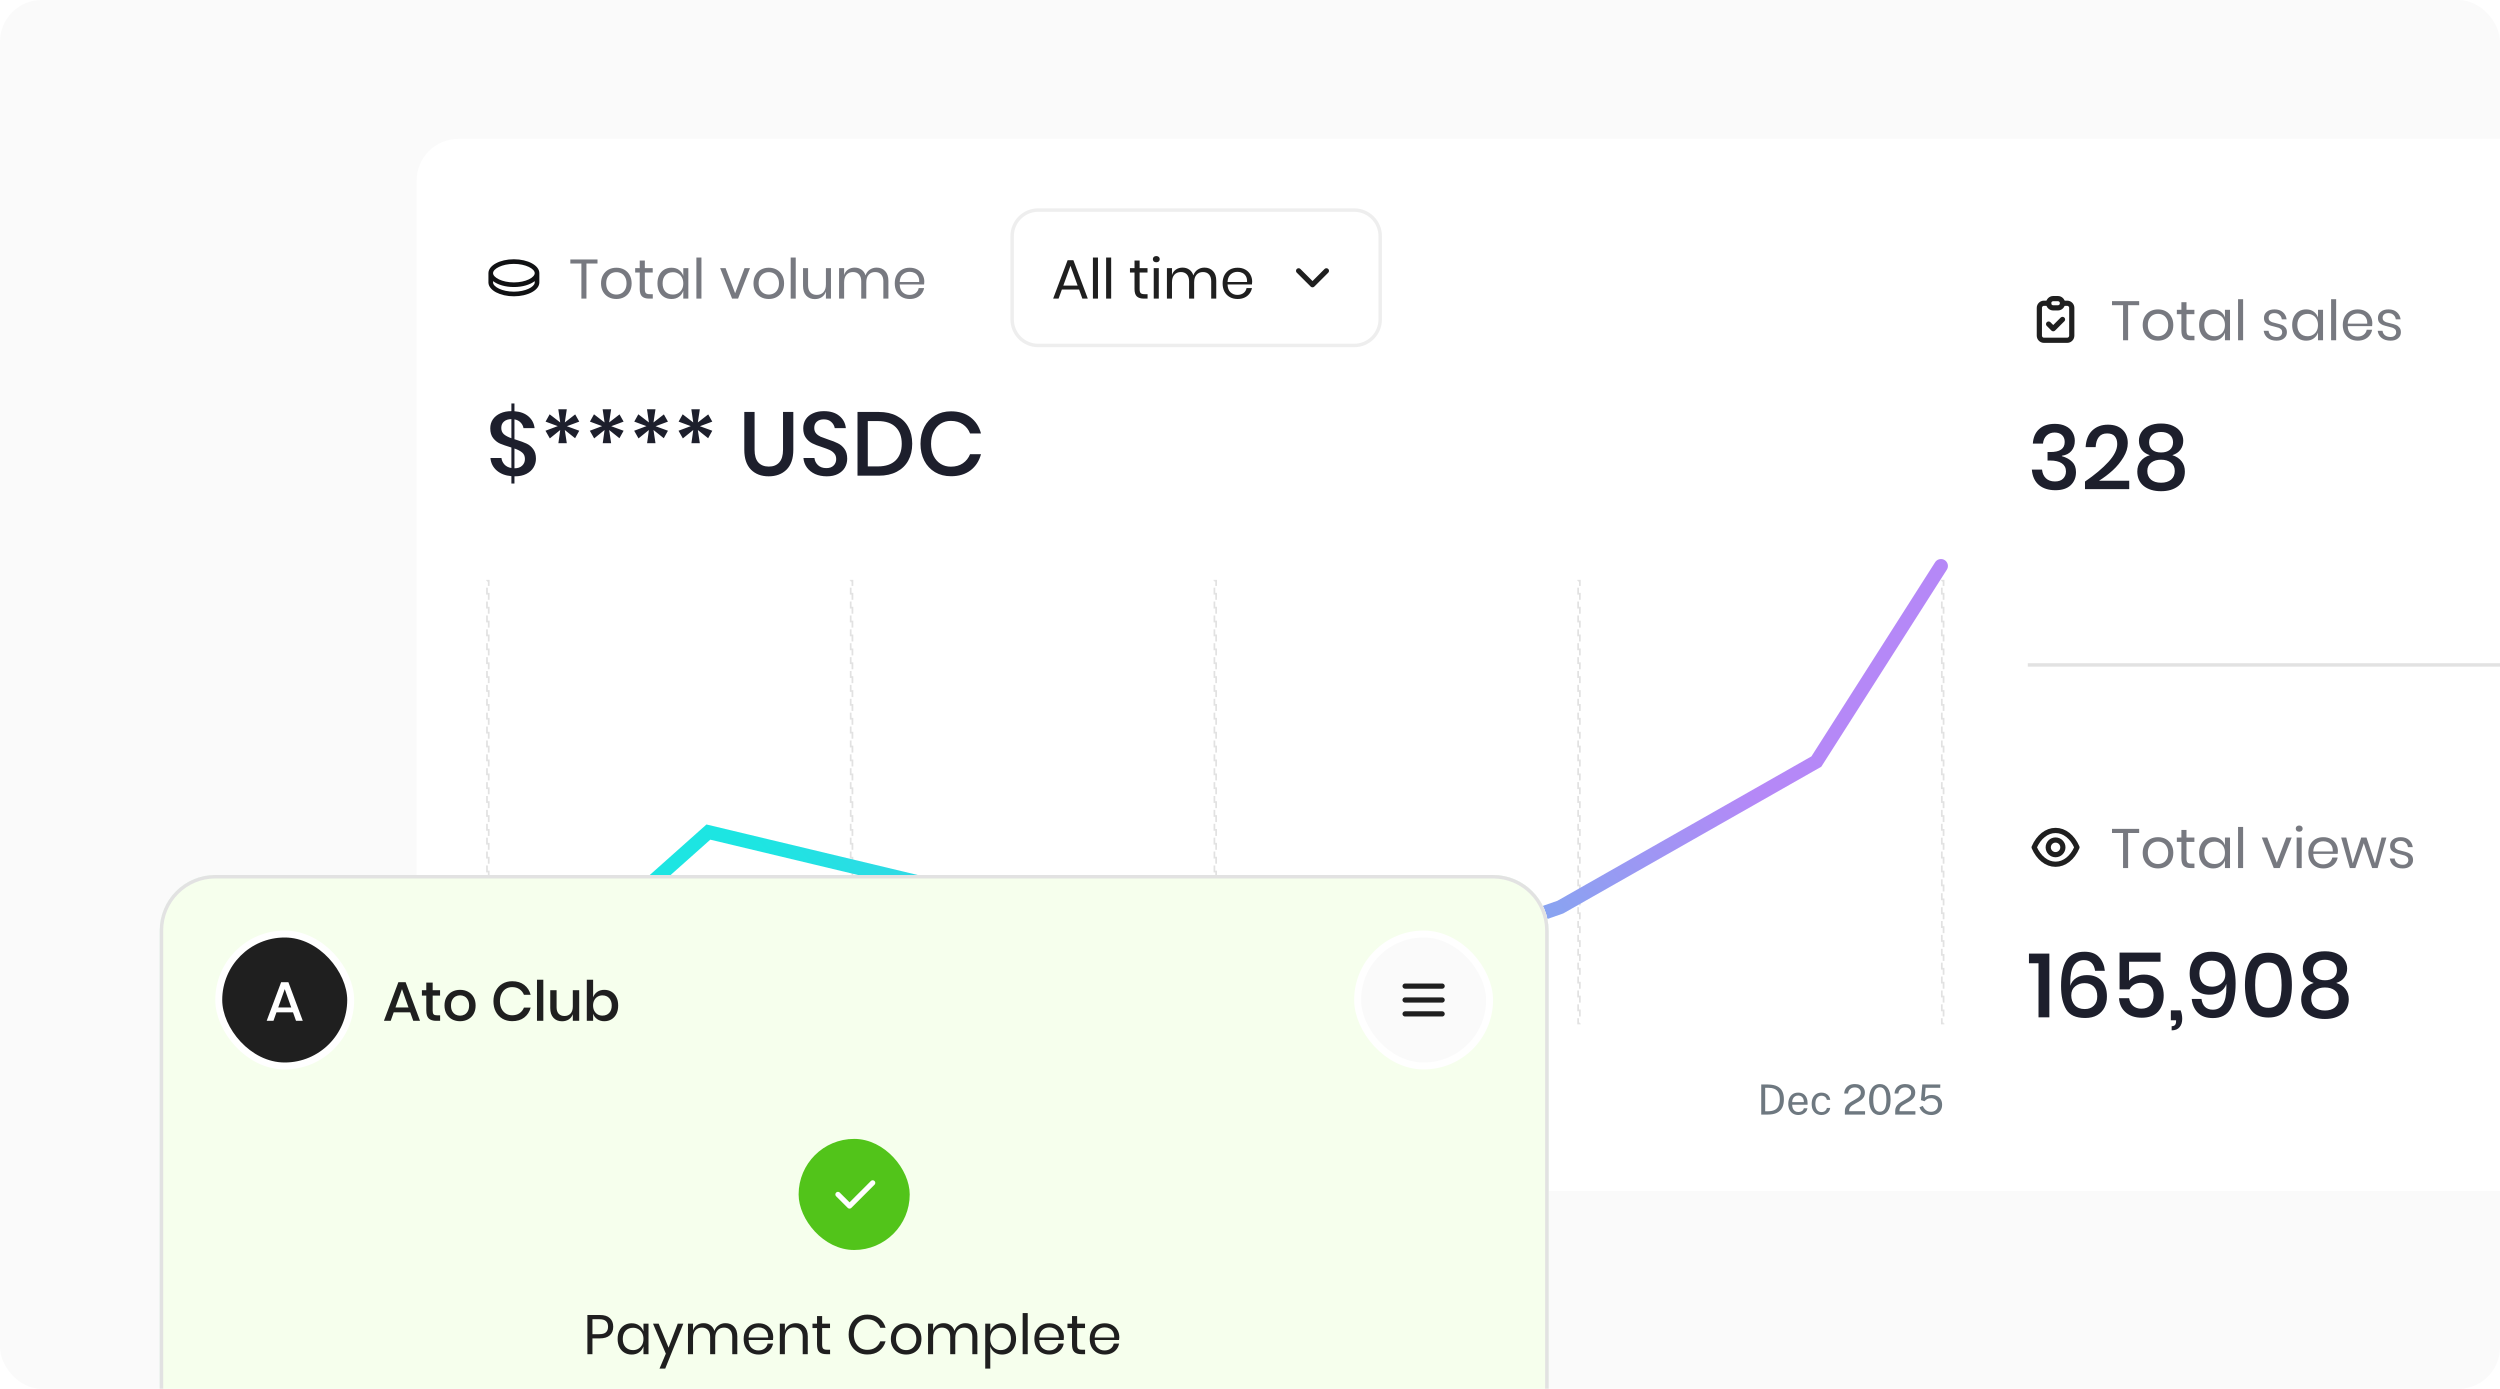 <svg xmlns="http://www.w3.org/2000/svg" width="720" height="400" viewBox="0 0 720 400" fill="none"><g clip-path="url(#clip0_2736_10002)"><rect width="720" height="400" rx="12" fill="#FAFAFA"></rect><g filter="url(#filter0_dd_2736_10002)"><rect x="120" y="36" width="734" height="303" rx="12" fill="white"></rect><path d="M148 70.666C152.05 70.666 155.333 72.457 155.333 74.666V77.333C155.333 79.543 152.05 81.333 148 81.333C144.022 81.333 140.784 79.606 140.67 77.451L140.667 77.333V74.666C140.667 72.457 143.95 70.666 148 70.666ZM148 78.666C145.52 78.666 143.327 77.995 142 76.966V77.333C142 78.588 144.589 80 148 80C151.34 80 153.892 78.647 153.997 77.412L154 77.333L154.001 76.966C152.674 77.995 150.481 78.666 148 78.666ZM148 72C144.589 72 142 73.412 142 74.666C142 75.921 144.589 77.333 148 77.333C151.411 77.333 154 75.921 154 74.666C154 73.412 151.411 72 148 72Z" fill="#101113"></path><path d="M172.08 70.72V71.904H168.896V82H167.44V71.904H164.256V70.72H172.08ZM177.511 73.104C178.354 73.104 179.106 73.285 179.767 73.648C180.439 74.011 180.962 74.533 181.335 75.216C181.719 75.899 181.911 76.699 181.911 77.616C181.911 78.533 181.719 79.333 181.335 80.016C180.962 80.688 180.439 81.205 179.767 81.568C179.106 81.931 178.354 82.112 177.511 82.112C176.669 82.112 175.911 81.931 175.239 81.568C174.578 81.205 174.055 80.688 173.671 80.016C173.287 79.333 173.095 78.533 173.095 77.616C173.095 76.699 173.287 75.899 173.671 75.216C174.055 74.533 174.578 74.011 175.239 73.648C175.911 73.285 176.669 73.104 177.511 73.104ZM177.511 74.384C176.989 74.384 176.503 74.501 176.055 74.736C175.618 74.971 175.261 75.333 174.983 75.824C174.717 76.304 174.583 76.901 174.583 77.616C174.583 78.32 174.717 78.917 174.983 79.408C175.261 79.888 175.618 80.245 176.055 80.48C176.503 80.715 176.989 80.832 177.511 80.832C178.034 80.832 178.514 80.715 178.951 80.48C179.399 80.245 179.757 79.888 180.023 79.408C180.301 78.917 180.439 78.32 180.439 77.616C180.439 76.901 180.301 76.304 180.023 75.824C179.757 75.333 179.399 74.971 178.951 74.736C178.514 74.501 178.034 74.384 177.511 74.384ZM188.001 80.72V82H186.913C186.017 82 185.345 81.787 184.897 81.36C184.459 80.933 184.241 80.219 184.241 79.216V74.48H182.929V73.216H184.241V71.024H185.713V73.216H187.985V74.48H185.713V79.248C185.713 79.813 185.814 80.203 186.017 80.416C186.23 80.619 186.593 80.72 187.105 80.72H188.001ZM193.377 73.104C194.231 73.104 194.951 73.317 195.537 73.744C196.135 74.171 196.551 74.741 196.785 75.456V73.216H198.241V82H196.785V79.76C196.551 80.475 196.135 81.045 195.537 81.472C194.951 81.899 194.231 82.112 193.377 82.112C192.599 82.112 191.905 81.931 191.297 81.568C190.689 81.205 190.209 80.688 189.857 80.016C189.516 79.333 189.345 78.533 189.345 77.616C189.345 76.699 189.516 75.899 189.857 75.216C190.209 74.533 190.689 74.011 191.297 73.648C191.905 73.285 192.599 73.104 193.377 73.104ZM193.793 74.4C192.897 74.4 192.177 74.688 191.633 75.264C191.1 75.829 190.833 76.613 190.833 77.616C190.833 78.619 191.1 79.408 191.633 79.984C192.177 80.549 192.897 80.832 193.793 80.832C194.369 80.832 194.881 80.699 195.329 80.432C195.788 80.165 196.145 79.792 196.401 79.312C196.657 78.821 196.785 78.256 196.785 77.616C196.785 76.976 196.657 76.411 196.401 75.92C196.145 75.429 195.788 75.056 195.329 74.8C194.881 74.533 194.369 74.4 193.793 74.4ZM202.015 70.16V82H200.559V70.16H202.015ZM211.717 80.448L214.437 73.216H216.005L212.565 82H210.837L207.397 73.216H208.965L211.717 80.448ZM221.418 73.104C222.26 73.104 223.012 73.285 223.674 73.648C224.346 74.011 224.868 74.533 225.242 75.216C225.626 75.899 225.818 76.699 225.818 77.616C225.818 78.533 225.626 79.333 225.242 80.016C224.868 80.688 224.346 81.205 223.674 81.568C223.012 81.931 222.26 82.112 221.418 82.112C220.575 82.112 219.818 81.931 219.146 81.568C218.484 81.205 217.962 80.688 217.578 80.016C217.194 79.333 217.002 78.533 217.002 77.616C217.002 76.699 217.194 75.899 217.578 75.216C217.962 74.533 218.484 74.011 219.146 73.648C219.818 73.285 220.575 73.104 221.418 73.104ZM221.418 74.384C220.895 74.384 220.41 74.501 219.962 74.736C219.524 74.971 219.167 75.333 218.89 75.824C218.623 76.304 218.49 76.901 218.49 77.616C218.49 78.32 218.623 78.917 218.89 79.408C219.167 79.888 219.524 80.245 219.962 80.48C220.41 80.715 220.895 80.832 221.418 80.832C221.94 80.832 222.42 80.715 222.858 80.48C223.306 80.245 223.663 79.888 223.93 79.408C224.207 78.917 224.346 78.32 224.346 77.616C224.346 76.901 224.207 76.304 223.93 75.824C223.663 75.333 223.306 74.971 222.858 74.736C222.42 74.501 221.94 74.384 221.418 74.384ZM229.171 70.16V82H227.715V70.16H229.171ZM239.32 73.216V82H237.864V79.936C237.64 80.651 237.24 81.2 236.664 81.584C236.098 81.957 235.437 82.144 234.68 82.144C233.666 82.144 232.845 81.819 232.216 81.168C231.586 80.507 231.272 79.563 231.272 78.336V73.216H232.728V78.192C232.728 79.067 232.952 79.744 233.4 80.224C233.848 80.693 234.456 80.928 235.224 80.928C236.024 80.928 236.664 80.672 237.144 80.16C237.624 79.637 237.864 78.88 237.864 77.888V73.216H239.32ZM252.452 73.072C253.476 73.072 254.298 73.403 254.916 74.064C255.546 74.715 255.86 75.659 255.86 76.896V82H254.404V77.024C254.404 76.16 254.191 75.499 253.764 75.04C253.348 74.581 252.772 74.352 252.036 74.352C251.268 74.352 250.65 74.608 250.18 75.12C249.722 75.621 249.492 76.363 249.492 77.344V82H248.036V77.024C248.036 76.16 247.823 75.499 247.396 75.04C246.97 74.581 246.394 74.352 245.668 74.352C244.89 74.352 244.266 74.608 243.796 75.12C243.338 75.621 243.108 76.363 243.108 77.344V82H241.652V73.216H243.108V75.216C243.322 74.523 243.7 73.995 244.244 73.632C244.799 73.259 245.434 73.072 246.148 73.072C246.895 73.072 247.54 73.264 248.084 73.648C248.639 74.021 249.034 74.576 249.268 75.312C249.514 74.597 249.924 74.048 250.5 73.664C251.076 73.269 251.727 73.072 252.452 73.072ZM266.201 77.12C266.201 77.429 266.18 77.696 266.137 77.92H259.113C259.145 78.923 259.428 79.675 259.961 80.176C260.505 80.677 261.166 80.928 261.945 80.928C262.649 80.928 263.236 80.752 263.705 80.4C264.185 80.037 264.478 79.557 264.585 78.96H266.137C266.03 79.568 265.79 80.112 265.417 80.592C265.054 81.072 264.58 81.445 263.993 81.712C263.406 81.979 262.745 82.112 262.009 82.112C261.166 82.112 260.42 81.931 259.769 81.568C259.118 81.205 258.606 80.688 258.233 80.016C257.87 79.333 257.689 78.533 257.689 77.616C257.689 76.699 257.87 75.899 258.233 75.216C258.606 74.533 259.118 74.011 259.769 73.648C260.42 73.285 261.166 73.104 262.009 73.104C262.862 73.104 263.604 73.285 264.233 73.648C264.873 74.011 265.358 74.496 265.689 75.104C266.03 75.712 266.201 76.384 266.201 77.12ZM264.729 77.216C264.761 76.565 264.654 76.021 264.409 75.584C264.164 75.147 263.828 74.821 263.401 74.608C262.974 74.395 262.51 74.288 262.009 74.288C261.209 74.288 260.537 74.539 259.993 75.04C259.449 75.531 259.156 76.256 259.113 77.216H264.729Z" fill="#777980"></path><path d="M299 56.5H390C394.142 56.5 397.5 59.858 397.5 64V88C397.5 92.142 394.142 95.5 390 95.5H299C294.858 95.5 291.5 92.142 291.5 88V64C291.5 59.858 294.858 56.5 299 56.5Z" fill="white"></path><path d="M299 56.5H390C394.142 56.5 397.5 59.858 397.5 64V88C397.5 92.142 394.142 95.5 390 95.5H299C294.858 95.5 291.5 92.142 291.5 88V64C291.5 59.858 294.858 56.5 299 56.5Z" stroke="#EEEEEE"></path><path d="M310.776 79.392H305.816L304.872 82H303.304L307.48 70.928H309.128L313.288 82H311.72L310.776 79.392ZM310.36 78.256L308.296 72.56L306.232 78.256H310.36ZM316.218 70.16V82H314.762V70.16H316.218ZM320.015 70.16V82H318.559V70.16H320.015ZM330.501 80.72V82H329.413C328.517 82 327.845 81.787 327.397 81.36C326.959 80.933 326.741 80.219 326.741 79.216V74.48H325.429V73.216H326.741V71.024H328.213V73.216H330.485V74.48H328.213V79.248C328.213 79.813 328.314 80.203 328.517 80.416C328.73 80.619 329.093 80.72 329.605 80.72H330.501ZM332.021 70.64C332.021 70.373 332.112 70.16 332.293 70C332.475 69.829 332.715 69.744 333.013 69.744C333.312 69.744 333.552 69.829 333.733 70C333.915 70.16 334.005 70.373 334.005 70.64C334.005 70.907 333.915 71.125 333.733 71.296C333.552 71.456 333.312 71.536 333.013 71.536C332.715 71.536 332.475 71.456 332.293 71.296C332.112 71.125 332.021 70.907 332.021 70.64ZM333.733 73.216V82H332.277V73.216H333.733ZM346.874 73.072C347.898 73.072 348.72 73.403 349.338 74.064C349.968 74.715 350.282 75.659 350.282 76.896V82H348.826V77.024C348.826 76.16 348.613 75.499 348.186 75.04C347.77 74.581 347.194 74.352 346.458 74.352C345.69 74.352 345.072 74.608 344.602 75.12C344.144 75.621 343.914 76.363 343.914 77.344V82H342.458V77.024C342.458 76.16 342.245 75.499 341.818 75.04C341.392 74.581 340.816 74.352 340.09 74.352C339.312 74.352 338.688 74.608 338.218 75.12C337.76 75.621 337.53 76.363 337.53 77.344V82H336.074V73.216H337.53V75.216C337.744 74.523 338.122 73.995 338.666 73.632C339.221 73.259 339.856 73.072 340.57 73.072C341.317 73.072 341.962 73.264 342.506 73.648C343.061 74.021 343.456 74.576 343.69 75.312C343.936 74.597 344.346 74.048 344.922 73.664C345.498 73.269 346.149 73.072 346.874 73.072ZM360.623 77.12C360.623 77.429 360.602 77.696 360.559 77.92H353.535C353.567 78.923 353.85 79.675 354.383 80.176C354.927 80.677 355.588 80.928 356.367 80.928C357.071 80.928 357.658 80.752 358.127 80.4C358.607 80.037 358.9 79.557 359.007 78.96H360.559C360.452 79.568 360.212 80.112 359.839 80.592C359.476 81.072 359.002 81.445 358.415 81.712C357.828 81.979 357.167 82.112 356.431 82.112C355.588 82.112 354.842 81.931 354.191 81.568C353.54 81.205 353.028 80.688 352.655 80.016C352.292 79.333 352.111 78.533 352.111 77.616C352.111 76.699 352.292 75.899 352.655 75.216C353.028 74.533 353.54 74.011 354.191 73.648C354.842 73.285 355.588 73.104 356.431 73.104C357.284 73.104 358.026 73.285 358.655 73.648C359.295 74.011 359.78 74.496 360.111 75.104C360.452 75.712 360.623 76.384 360.623 77.12ZM359.151 77.216C359.183 76.565 359.076 76.021 358.831 75.584C358.586 75.147 358.25 74.821 357.823 74.608C357.396 74.395 356.932 74.288 356.431 74.288C355.631 74.288 354.959 74.539 354.415 75.04C353.871 75.531 353.578 76.256 353.535 77.216H359.151Z" fill="#1F1F1F"></path><path d="M374 74L378 78L382 74" stroke="#1F1F1F" stroke-width="1.5" stroke-linecap="round" stroke-linejoin="round"></path><path d="M148.658 122.652C149.889 123.033 150.877 123.397 151.622 123.744C152.385 124.091 153.026 124.619 153.546 125.33C154.083 126.023 154.352 126.951 154.352 128.112C154.352 129.013 154.118 129.854 153.65 130.634C153.199 131.397 152.515 132.012 151.596 132.48C150.677 132.948 149.551 133.182 148.216 133.182H148.164V135.262H147.28V133.13C145.564 132.991 144.16 132.454 143.068 131.518C141.976 130.565 141.369 129.36 141.248 127.904H144.42C144.489 128.58 144.767 129.195 145.252 129.75C145.755 130.305 146.431 130.651 147.28 130.79V124.888C145.859 124.455 144.775 124.082 144.03 123.77C143.285 123.441 142.626 122.921 142.054 122.21C141.482 121.499 141.196 120.546 141.196 119.35C141.196 118.379 141.447 117.521 141.95 116.776C142.47 116.031 143.189 115.45 144.108 115.034C145.027 114.618 146.084 114.41 147.28 114.41V112.2H148.164V114.436C149.863 114.557 151.215 115.06 152.22 115.944C153.225 116.828 153.806 117.946 153.962 119.298H150.764C150.66 118.674 150.383 118.137 149.932 117.686C149.499 117.218 148.909 116.915 148.164 116.776V122.496L148.658 122.652ZM144.368 119.246C144.368 120.009 144.619 120.615 145.122 121.066C145.625 121.499 146.344 121.881 147.28 122.21V116.698C146.379 116.715 145.668 116.949 145.148 117.4C144.628 117.833 144.368 118.449 144.368 119.246ZM148.164 130.868C149.117 130.868 149.854 130.617 150.374 130.114C150.911 129.611 151.18 128.97 151.18 128.19C151.18 127.393 150.92 126.777 150.4 126.344C149.88 125.893 149.135 125.503 148.164 125.174V130.868ZM165.654 115.346L166.824 117.426L163.262 118.752L166.824 120.052L165.628 122.21L162.664 119.844L163.236 123.64H160.818L161.338 119.844L158.348 122.262L157.1 120.052L160.636 118.726L157.126 117.426L158.296 115.32L161.338 117.66L160.792 113.864H163.236L162.664 117.66L165.654 115.346ZM178.425 115.346L179.595 117.426L176.033 118.752L179.595 120.052L178.399 122.21L175.435 119.844L176.007 123.64H173.589L174.109 119.844L171.119 122.262L169.871 120.052L173.407 118.726L169.897 117.426L171.067 115.32L174.109 117.66L173.563 113.864H176.007L175.435 117.66L178.425 115.346ZM191.197 115.346L192.367 117.426L188.805 118.752L192.367 120.052L191.171 122.21L188.207 119.844L188.779 123.64H186.361L186.881 119.844L183.891 122.262L182.643 120.052L186.179 118.726L182.669 117.426L183.839 115.32L186.881 117.66L186.335 113.864H188.779L188.207 117.66L191.197 115.346ZM203.968 115.346L205.138 117.426L201.576 118.752L205.138 120.052L203.942 122.21L200.978 119.844L201.55 123.64H199.132L199.652 119.844L196.662 122.262L195.414 120.052L198.95 118.726L195.44 117.426L196.61 115.32L199.652 117.66L199.106 113.864H201.55L200.978 117.66L203.968 115.346ZM217.321 114.644V125.538C217.321 127.167 217.677 128.381 218.387 129.178C219.115 129.975 220.129 130.374 221.429 130.374C222.712 130.374 223.709 129.975 224.419 129.178C225.147 128.381 225.511 127.167 225.511 125.538V114.644H228.475V125.538C228.475 128.051 227.825 129.958 226.525 131.258C225.225 132.541 223.509 133.182 221.377 133.182C219.263 133.182 217.564 132.541 216.281 131.258C214.999 129.958 214.357 128.051 214.357 125.538V114.644H217.321ZM243.995 128.112C243.995 129.013 243.778 129.854 243.345 130.634C242.911 131.397 242.253 132.012 241.369 132.48C240.485 132.948 239.401 133.182 238.119 133.182C236.871 133.182 235.753 132.965 234.765 132.532C233.777 132.081 232.988 131.457 232.399 130.66C231.809 129.863 231.471 128.944 231.385 127.904H234.557C234.643 128.701 234.981 129.386 235.571 129.958C236.177 130.53 236.983 130.816 237.989 130.816C238.89 130.816 239.583 130.573 240.069 130.088C240.571 129.603 240.823 128.979 240.823 128.216C240.823 127.557 240.641 127.02 240.277 126.604C239.913 126.171 239.462 125.833 238.925 125.59C238.387 125.347 237.651 125.07 236.715 124.758C235.571 124.394 234.635 124.03 233.907 123.666C233.196 123.302 232.589 122.773 232.087 122.08C231.584 121.387 231.333 120.477 231.333 119.35C231.333 118.362 231.575 117.495 232.061 116.75C232.546 116.005 233.239 115.433 234.141 115.034C235.042 114.618 236.082 114.41 237.261 114.41C239.133 114.41 240.615 114.861 241.707 115.762C242.816 116.663 243.449 117.842 243.605 119.298H240.407C240.285 118.605 239.956 118.015 239.419 117.53C238.899 117.027 238.179 116.776 237.261 116.776C236.429 116.776 235.761 116.993 235.259 117.426C234.756 117.842 234.505 118.449 234.505 119.246C234.505 119.87 234.678 120.39 235.025 120.806C235.371 121.205 235.805 121.525 236.325 121.768C236.862 121.993 237.59 122.262 238.509 122.574C239.67 122.938 240.615 123.311 241.343 123.692C242.088 124.056 242.712 124.593 243.215 125.304C243.735 126.015 243.995 126.951 243.995 128.112ZM262.718 123.796C262.718 125.651 262.337 127.271 261.574 128.658C260.829 130.027 259.728 131.093 258.272 131.856C256.833 132.619 255.109 133 253.098 133H246.962V114.644H253.098C255.109 114.644 256.833 115.025 258.272 115.788C259.728 116.533 260.829 117.591 261.574 118.96C262.337 120.329 262.718 121.941 262.718 123.796ZM252.864 130.322C255.065 130.322 256.755 129.75 257.934 128.606C259.113 127.462 259.702 125.859 259.702 123.796C259.702 121.733 259.113 120.13 257.934 118.986C256.755 117.842 255.065 117.27 252.864 117.27H249.926V130.322H252.864ZM273.89 114.462C276.144 114.462 278.016 115.034 279.506 116.178C280.997 117.322 282.002 118.873 282.522 120.832H279.376C278.943 119.723 278.25 118.847 277.296 118.206C276.36 117.547 275.208 117.218 273.838 117.218C272.746 117.218 271.767 117.487 270.9 118.024C270.051 118.561 269.375 119.333 268.872 120.338C268.387 121.326 268.144 122.487 268.144 123.822C268.144 125.139 268.387 126.301 268.872 127.306C269.375 128.294 270.051 129.057 270.9 129.594C271.767 130.131 272.746 130.4 273.838 130.4C275.208 130.4 276.36 130.079 277.296 129.438C278.25 128.779 278.943 127.904 279.376 126.812H282.522C282.002 128.771 280.997 130.322 279.506 131.466C278.016 132.593 276.144 133.156 273.89 133.156C272.157 133.156 270.623 132.766 269.288 131.986C267.954 131.189 266.922 130.088 266.194 128.684C265.466 127.263 265.102 125.642 265.102 123.822C265.102 122.002 265.466 120.39 266.194 118.986C266.922 117.565 267.954 116.455 269.288 115.658C270.623 114.861 272.157 114.462 273.89 114.462Z" fill="#1D1F2C"></path><rect x="140.25" y="163.25" width="0.5" height="127.5" stroke="#E2E2E2" stroke-width="0.5" stroke-dasharray="2 2"></rect><rect x="245" y="163.25" width="0.5" height="127.5" stroke="#E2E2E2" stroke-width="0.5" stroke-dasharray="2 2"></rect><rect x="349.75" y="163.25" width="0.5" height="127.5" stroke="#E2E2E2" stroke-width="0.5" stroke-dasharray="2 2"></rect><rect x="454.5" y="163.25" width="0.5" height="127.5" stroke="#E2E2E2" stroke-width="0.5" stroke-dasharray="2 2"></rect><rect x="559.25" y="163.25" width="0.5" height="127.5" stroke="#E2E2E2" stroke-width="0.5" stroke-dasharray="2 2"></rect><path d="M142.113 317.12C141.805 317.12 141.515 317.084 141.243 317.012C140.975 316.94 140.797 316.886 140.709 316.85L140.787 315.788C140.911 315.832 141.053 315.888 141.213 315.956C141.377 316.02 141.579 316.052 141.819 316.052C142.211 316.052 142.479 315.944 142.623 315.728C142.771 315.512 142.845 315.148 142.845 314.636V308.324H143.955V314.954C143.955 315.414 143.903 315.806 143.799 316.13C143.695 316.454 143.509 316.7 143.241 316.868C142.977 317.036 142.601 317.12 142.113 317.12ZM148.073 317.12C147.749 317.116 147.443 317.07 147.155 316.982C146.871 316.89 146.619 316.756 146.399 316.58C146.179 316.404 146.005 316.186 145.877 315.926C145.753 315.662 145.691 315.356 145.691 315.008V310.796H146.801V314.894C146.801 315.298 146.925 315.626 147.173 315.878C147.425 316.13 147.803 316.256 148.307 316.256C148.763 316.256 149.129 316.138 149.405 315.902C149.685 315.662 149.825 315.306 149.825 314.834V310.796H150.929V317H150.047L149.933 315.812C149.857 316.124 149.727 316.376 149.543 316.568C149.363 316.76 149.145 316.902 148.889 316.994C148.637 317.082 148.365 317.124 148.073 317.12ZM154.39 317.078C154.054 317.078 153.782 317.032 153.574 316.94C153.37 316.848 153.212 316.724 153.1 316.568C152.992 316.412 152.918 316.234 152.878 316.034C152.842 315.83 152.824 315.62 152.824 315.404V308.084H153.916V315.296C153.916 315.608 153.976 315.842 154.096 315.998C154.22 316.154 154.392 316.24 154.612 316.256L154.948 316.262V316.982C154.856 317.01 154.76 317.032 154.66 317.048C154.56 317.068 154.47 317.078 154.39 317.078ZM159.201 317V316.322V315.968C159.201 315.524 159.283 315.14 159.447 314.816C159.615 314.492 159.835 314.21 160.107 313.97C160.383 313.726 160.683 313.508 161.007 313.316C161.335 313.124 161.661 312.94 161.985 312.764C162.313 312.584 162.613 312.398 162.885 312.206C163.157 312.01 163.375 311.79 163.539 311.546C163.707 311.298 163.791 311.006 163.791 310.67C163.791 310.23 163.635 309.872 163.323 309.596C163.015 309.32 162.597 309.182 162.069 309.182C161.501 309.182 161.045 309.342 160.701 309.662C160.357 309.982 160.163 310.408 160.119 310.94H159.015C159.027 310.44 159.151 309.984 159.387 309.572C159.623 309.156 159.969 308.824 160.425 308.576C160.881 308.328 161.443 308.204 162.111 308.204C162.691 308.204 163.195 308.308 163.623 308.516C164.051 308.72 164.381 309.008 164.613 309.38C164.849 309.748 164.967 310.178 164.967 310.67C164.967 311.118 164.885 311.502 164.721 311.822C164.557 312.142 164.339 312.42 164.067 312.656C163.799 312.888 163.505 313.096 163.185 313.28C162.865 313.464 162.543 313.642 162.219 313.814C161.895 313.982 161.599 314.16 161.331 314.348C161.063 314.532 160.847 314.744 160.683 314.984C160.519 315.224 160.437 315.51 160.437 315.842V316.016H165.015V317H159.201ZM169.271 317.132C168.323 317.132 167.571 316.76 167.015 316.016C166.459 315.268 166.181 314.162 166.181 312.698C166.181 311.71 166.309 310.882 166.565 310.214C166.821 309.546 167.181 309.044 167.645 308.708C168.109 308.372 168.655 308.204 169.283 308.204C170.223 308.204 170.971 308.582 171.527 309.338C172.087 310.09 172.367 311.204 172.367 312.68C172.367 314.148 172.089 315.258 171.533 316.01C170.977 316.758 170.223 317.132 169.271 317.132ZM169.283 316.172C169.903 316.172 170.371 315.9 170.687 315.356C171.007 314.808 171.167 313.918 171.167 312.686C171.167 311.43 171.005 310.526 170.681 309.974C170.361 309.418 169.893 309.14 169.277 309.14C168.665 309.14 168.193 309.42 167.861 309.98C167.533 310.536 167.369 311.438 167.369 312.686C167.369 313.914 167.533 314.802 167.861 315.35C168.189 315.898 168.663 316.172 169.283 316.172ZM173.697 317V316.322V315.968C173.697 315.524 173.779 315.14 173.943 314.816C174.111 314.492 174.331 314.21 174.603 313.97C174.879 313.726 175.179 313.508 175.503 313.316C175.831 313.124 176.157 312.94 176.481 312.764C176.809 312.584 177.109 312.398 177.381 312.206C177.653 312.01 177.871 311.79 178.035 311.546C178.203 311.298 178.287 311.006 178.287 310.67C178.287 310.23 178.131 309.872 177.819 309.596C177.511 309.32 177.093 309.182 176.565 309.182C175.997 309.182 175.541 309.342 175.197 309.662C174.853 309.982 174.659 310.408 174.615 310.94H173.511C173.523 310.44 173.647 309.984 173.883 309.572C174.119 309.156 174.465 308.824 174.921 308.576C175.377 308.328 175.939 308.204 176.607 308.204C177.187 308.204 177.691 308.308 178.119 308.516C178.547 308.72 178.877 309.008 179.109 309.38C179.345 309.748 179.463 310.178 179.463 310.67C179.463 311.118 179.381 311.502 179.217 311.822C179.053 312.142 178.835 312.42 178.563 312.656C178.295 312.888 178.001 313.096 177.681 313.28C177.361 313.464 177.039 313.642 176.715 313.814C176.391 313.982 176.095 314.16 175.827 314.348C175.559 314.532 175.343 314.744 175.179 314.984C175.015 315.224 174.933 315.51 174.933 315.842V316.016H179.511V317H173.697ZM184.056 317.132C183.52 317.132 183.024 317.038 182.568 316.85C182.112 316.662 181.72 316.4 181.392 316.064C181.068 315.728 180.83 315.342 180.678 314.906L181.638 314.504C181.782 314.832 181.962 315.124 182.178 315.38C182.398 315.636 182.658 315.836 182.958 315.98C183.258 316.124 183.598 316.196 183.978 316.196C184.594 316.196 185.088 316.018 185.46 315.662C185.836 315.302 186.024 314.814 186.024 314.198C186.024 313.814 185.936 313.48 185.76 313.196C185.584 312.908 185.346 312.684 185.046 312.524C184.75 312.364 184.422 312.284 184.062 312.284C183.826 312.284 183.606 312.306 183.402 312.35C183.198 312.39 182.996 312.47 182.796 312.59C182.596 312.71 182.386 312.892 182.166 313.136C182.142 313.148 182.124 313.154 182.112 313.154C182.1 313.15 182.08 313.142 182.052 313.13L181.116 312.836L181.506 308.324H186.684L186.654 309.284H182.454L182.232 312.086C182.52 311.818 182.834 311.628 183.174 311.516C183.518 311.4 183.89 311.342 184.29 311.342C184.814 311.342 185.296 311.45 185.736 311.666C186.18 311.878 186.536 312.194 186.804 312.614C187.072 313.03 187.206 313.546 187.206 314.162C187.206 314.762 187.076 315.284 186.816 315.728C186.556 316.172 186.19 316.518 185.718 316.766C185.246 317.01 184.692 317.132 184.056 317.132Z" fill="#6E7880"></path><path d="M507.234 317V308.324C507.262 308.324 507.346 308.326 507.486 308.33C507.63 308.33 507.804 308.33 508.008 308.33C508.212 308.326 508.424 308.326 508.644 308.33C508.864 308.33 509.066 308.332 509.25 308.336C510.314 308.352 511.176 308.526 511.836 308.858C512.5 309.186 512.986 309.664 513.294 310.292C513.606 310.92 513.762 311.692 513.762 312.608C513.762 313.568 513.594 314.374 513.258 315.026C512.926 315.678 512.418 316.17 511.734 316.502C511.054 316.834 510.188 317 509.136 317H507.234ZM508.374 316.046H509.136C509.852 316.046 510.468 315.936 510.984 315.716C511.5 315.492 511.896 315.13 512.172 314.63C512.452 314.13 512.592 313.462 512.592 312.626C512.592 311.79 512.456 311.128 512.184 310.64C511.916 310.152 511.528 309.804 511.02 309.596C510.512 309.384 509.9 309.278 509.184 309.278H508.374V316.046ZM517.948 317.12C517.372 317.12 516.864 316.994 516.424 316.742C515.984 316.49 515.64 316.128 515.392 315.656C515.144 315.184 515.02 314.618 515.02 313.958C515.02 313.306 515.132 312.734 515.356 312.242C515.58 311.75 515.904 311.366 516.328 311.09C516.756 310.814 517.27 310.676 517.87 310.676C518.454 310.676 518.948 310.802 519.352 311.054C519.756 311.306 520.062 311.662 520.27 312.122C520.482 312.578 520.588 313.12 520.588 313.748V314.156H516.142C516.142 314.548 516.206 314.904 516.334 315.224C516.466 315.54 516.664 315.792 516.928 315.98C517.192 316.168 517.526 316.262 517.93 316.262C518.326 316.262 518.666 316.17 518.95 315.986C519.238 315.802 519.422 315.536 519.502 315.188H520.546C520.474 315.608 520.306 315.962 520.042 316.25C519.782 316.538 519.468 316.756 519.1 316.904C518.736 317.048 518.352 317.12 517.948 317.12ZM516.148 313.406H519.52C519.52 313.05 519.46 312.73 519.34 312.446C519.22 312.158 519.036 311.932 518.788 311.768C518.544 311.6 518.236 311.516 517.864 311.516C517.476 311.516 517.154 311.61 516.898 311.798C516.642 311.982 516.452 312.22 516.328 312.512C516.204 312.8 516.144 313.098 516.148 313.406ZM524.619 317.12C524.059 317.12 523.563 316.998 523.131 316.754C522.703 316.51 522.367 316.15 522.123 315.674C521.883 315.198 521.763 314.614 521.763 313.922C521.763 313.274 521.873 312.708 522.093 312.224C522.317 311.736 522.641 311.356 523.065 311.084C523.493 310.812 524.011 310.676 524.619 310.676C525.063 310.676 525.461 310.762 525.813 310.934C526.169 311.102 526.461 311.342 526.689 311.654C526.917 311.966 527.057 312.334 527.109 312.758H526.125C526.089 312.542 526.005 312.344 525.873 312.164C525.745 311.984 525.575 311.84 525.363 311.732C525.155 311.624 524.909 311.57 524.625 311.57C524.093 311.57 523.659 311.762 523.323 312.146C522.991 312.53 522.825 313.118 522.825 313.91C522.825 314.626 522.977 315.2 523.281 315.632C523.589 316.06 524.041 316.274 524.637 316.274C524.921 316.274 525.169 316.22 525.381 316.112C525.593 316 525.763 315.854 525.891 315.674C526.019 315.49 526.101 315.294 526.137 315.086H527.103C527.051 315.502 526.909 315.862 526.677 316.166C526.449 316.47 526.157 316.706 525.801 316.874C525.449 317.038 525.055 317.12 524.619 317.12ZM531.324 317V316.322V315.968C531.324 315.524 531.406 315.14 531.57 314.816C531.738 314.492 531.958 314.21 532.23 313.97C532.506 313.726 532.806 313.508 533.13 313.316C533.458 313.124 533.784 312.94 534.108 312.764C534.436 312.584 534.736 312.398 535.008 312.206C535.28 312.01 535.498 311.79 535.662 311.546C535.83 311.298 535.914 311.006 535.914 310.67C535.914 310.23 535.758 309.872 535.446 309.596C535.138 309.32 534.72 309.182 534.192 309.182C533.624 309.182 533.168 309.342 532.824 309.662C532.48 309.982 532.286 310.408 532.242 310.94H531.138C531.15 310.44 531.274 309.984 531.51 309.572C531.746 309.156 532.092 308.824 532.548 308.576C533.004 308.328 533.566 308.204 534.234 308.204C534.814 308.204 535.318 308.308 535.746 308.516C536.174 308.72 536.504 309.008 536.736 309.38C536.972 309.748 537.09 310.178 537.09 310.67C537.09 311.118 537.008 311.502 536.844 311.822C536.68 312.142 536.462 312.42 536.19 312.656C535.922 312.888 535.628 313.096 535.308 313.28C534.988 313.464 534.666 313.642 534.342 313.814C534.018 313.982 533.722 314.16 533.454 314.348C533.186 314.532 532.97 314.744 532.806 314.984C532.642 315.224 532.56 315.51 532.56 315.842V316.016H537.138V317H531.324ZM541.395 317.132C540.447 317.132 539.695 316.76 539.139 316.016C538.583 315.268 538.305 314.162 538.305 312.698C538.305 311.71 538.433 310.882 538.689 310.214C538.945 309.546 539.305 309.044 539.769 308.708C540.233 308.372 540.779 308.204 541.407 308.204C542.347 308.204 543.095 308.582 543.651 309.338C544.211 310.09 544.491 311.204 544.491 312.68C544.491 314.148 544.213 315.258 543.657 316.01C543.101 316.758 542.347 317.132 541.395 317.132ZM541.407 316.172C542.027 316.172 542.495 315.9 542.811 315.356C543.131 314.808 543.291 313.918 543.291 312.686C543.291 311.43 543.129 310.526 542.805 309.974C542.485 309.418 542.017 309.14 541.401 309.14C540.789 309.14 540.317 309.42 539.985 309.98C539.657 310.536 539.493 311.438 539.493 312.686C539.493 313.914 539.657 314.802 539.985 315.35C540.313 315.898 540.787 316.172 541.407 316.172ZM545.82 317V316.322V315.968C545.82 315.524 545.902 315.14 546.066 314.816C546.234 314.492 546.454 314.21 546.726 313.97C547.002 313.726 547.302 313.508 547.626 313.316C547.954 313.124 548.28 312.94 548.604 312.764C548.932 312.584 549.232 312.398 549.504 312.206C549.776 312.01 549.994 311.79 550.158 311.546C550.326 311.298 550.41 311.006 550.41 310.67C550.41 310.23 550.254 309.872 549.942 309.596C549.634 309.32 549.216 309.182 548.688 309.182C548.12 309.182 547.664 309.342 547.32 309.662C546.976 309.982 546.782 310.408 546.738 310.94H545.634C545.646 310.44 545.77 309.984 546.006 309.572C546.242 309.156 546.588 308.824 547.044 308.576C547.5 308.328 548.062 308.204 548.73 308.204C549.31 308.204 549.814 308.308 550.242 308.516C550.67 308.72 551 309.008 551.232 309.38C551.468 309.748 551.586 310.178 551.586 310.67C551.586 311.118 551.504 311.502 551.34 311.822C551.176 312.142 550.958 312.42 550.686 312.656C550.418 312.888 550.124 313.096 549.804 313.28C549.484 313.464 549.162 313.642 548.838 313.814C548.514 313.982 548.218 314.16 547.95 314.348C547.682 314.532 547.466 314.744 547.302 314.984C547.138 315.224 547.056 315.51 547.056 315.842V316.016H551.634V317H545.82ZM556.179 317.132C555.643 317.132 555.147 317.038 554.691 316.85C554.235 316.662 553.843 316.4 553.515 316.064C553.191 315.728 552.953 315.342 552.801 314.906L553.761 314.504C553.905 314.832 554.085 315.124 554.301 315.38C554.521 315.636 554.781 315.836 555.081 315.98C555.381 316.124 555.721 316.196 556.101 316.196C556.717 316.196 557.211 316.018 557.583 315.662C557.959 315.302 558.147 314.814 558.147 314.198C558.147 313.814 558.059 313.48 557.883 313.196C557.707 312.908 557.469 312.684 557.169 312.524C556.873 312.364 556.545 312.284 556.185 312.284C555.949 312.284 555.729 312.306 555.525 312.35C555.321 312.39 555.119 312.47 554.919 312.59C554.719 312.71 554.509 312.892 554.289 313.136C554.265 313.148 554.247 313.154 554.235 313.154C554.223 313.15 554.203 313.142 554.175 313.13L553.239 312.836L553.629 308.324H558.807L558.777 309.284H554.577L554.355 312.086C554.643 311.818 554.957 311.628 555.297 311.516C555.641 311.4 556.013 311.342 556.413 311.342C556.937 311.342 557.419 311.45 557.859 311.666C558.303 311.878 558.659 312.194 558.927 312.614C559.195 313.03 559.329 313.546 559.329 314.162C559.329 314.762 559.199 315.284 558.939 315.728C558.679 316.172 558.313 316.518 557.841 316.766C557.369 317.01 556.815 317.132 556.179 317.132Z" fill="#6E7880"></path><path d="M143 290L204.013 235.635L294.391 257.25L374.329 283.45L449.372 257.25L523.11 215.33L559 159" stroke="url(#paint0_linear_2736_10002)" stroke-width="4" stroke-linecap="round"></path><path d="M590 83.334H588.667C588.313 83.334 587.974 83.474 587.724 83.724C587.474 83.974 587.333 84.313 587.333 84.667V92.667C587.333 93.02 587.474 93.36 587.724 93.61C587.974 93.86 588.313 94 588.667 94H595.333C595.687 94 596.026 93.86 596.276 93.61C596.526 93.36 596.667 93.02 596.667 92.667V84.667C596.667 84.313 596.526 83.974 596.276 83.724C596.026 83.474 595.687 83.334 595.333 83.334H594" stroke="#1F1F1F" stroke-width="1.5" stroke-linecap="round" stroke-linejoin="round"></path><path d="M592.667 82H591.333C590.597 82 590 82.597 590 83.333C590 84.07 590.597 84.667 591.333 84.667H592.667C593.403 84.667 594 84.07 594 83.333C594 82.597 593.403 82 592.667 82Z" stroke="#1F1F1F" stroke-width="1.5" stroke-linecap="round" stroke-linejoin="round"></path><path d="M590 89.333L591.333 90.667L594 88" stroke="#1F1F1F" stroke-width="1.5" stroke-linecap="round" stroke-linejoin="round"></path><path d="M616.08 82.72V83.904H612.896V94H611.44V83.904H608.256V82.72H616.08ZM621.511 85.104C622.354 85.104 623.106 85.285 623.767 85.648C624.439 86.011 624.962 86.533 625.335 87.216C625.719 87.899 625.911 88.699 625.911 89.616C625.911 90.533 625.719 91.333 625.335 92.016C624.962 92.688 624.439 93.205 623.767 93.568C623.106 93.931 622.354 94.112 621.511 94.112C620.669 94.112 619.911 93.931 619.239 93.568C618.578 93.205 618.055 92.688 617.671 92.016C617.287 91.333 617.095 90.533 617.095 89.616C617.095 88.699 617.287 87.899 617.671 87.216C618.055 86.533 618.578 86.011 619.239 85.648C619.911 85.285 620.669 85.104 621.511 85.104ZM621.511 86.384C620.989 86.384 620.503 86.501 620.055 86.736C619.618 86.971 619.261 87.333 618.983 87.824C618.717 88.304 618.583 88.901 618.583 89.616C618.583 90.32 618.717 90.917 618.983 91.408C619.261 91.888 619.618 92.245 620.055 92.48C620.503 92.715 620.989 92.832 621.511 92.832C622.034 92.832 622.514 92.715 622.951 92.48C623.399 92.245 623.757 91.888 624.023 91.408C624.301 90.917 624.439 90.32 624.439 89.616C624.439 88.901 624.301 88.304 624.023 87.824C623.757 87.333 623.399 86.971 622.951 86.736C622.514 86.501 622.034 86.384 621.511 86.384ZM632.001 92.72V94H630.913C630.017 94 629.345 93.787 628.897 93.36C628.459 92.933 628.241 92.219 628.241 91.216V86.48H626.929V85.216H628.241V83.024H629.713V85.216H631.985V86.48H629.713V91.248C629.713 91.813 629.814 92.203 630.017 92.416C630.23 92.619 630.593 92.72 631.105 92.72H632.001ZM637.377 85.104C638.231 85.104 638.951 85.317 639.537 85.744C640.135 86.171 640.551 86.741 640.785 87.456V85.216H642.241V94H640.785V91.76C640.551 92.475 640.135 93.045 639.537 93.472C638.951 93.899 638.231 94.112 637.377 94.112C636.599 94.112 635.905 93.931 635.297 93.568C634.689 93.205 634.209 92.688 633.857 92.016C633.516 91.333 633.345 90.533 633.345 89.616C633.345 88.699 633.516 87.899 633.857 87.216C634.209 86.533 634.689 86.011 635.297 85.648C635.905 85.285 636.599 85.104 637.377 85.104ZM637.793 86.4C636.897 86.4 636.177 86.688 635.633 87.264C635.1 87.829 634.833 88.613 634.833 89.616C634.833 90.619 635.1 91.408 635.633 91.984C636.177 92.549 636.897 92.832 637.793 92.832C638.369 92.832 638.881 92.699 639.329 92.432C639.788 92.165 640.145 91.792 640.401 91.312C640.657 90.821 640.785 90.256 640.785 89.616C640.785 88.976 640.657 88.411 640.401 87.92C640.145 87.429 639.788 87.056 639.329 86.8C638.881 86.533 638.369 86.4 637.793 86.4ZM646.015 82.16V94H644.559V82.16H646.015ZM655.061 85.104C656.053 85.104 656.847 85.365 657.445 85.888C658.053 86.4 658.421 87.093 658.549 87.968H657.157C657.093 87.445 656.874 87.019 656.501 86.688C656.138 86.347 655.647 86.176 655.029 86.176C654.506 86.176 654.095 86.304 653.797 86.56C653.509 86.805 653.365 87.141 653.365 87.568C653.365 87.888 653.461 88.149 653.653 88.352C653.855 88.544 654.101 88.693 654.389 88.8C654.687 88.896 655.093 89.003 655.605 89.12C656.255 89.269 656.778 89.424 657.173 89.584C657.578 89.733 657.919 89.979 658.197 90.32C658.485 90.661 658.629 91.12 658.629 91.696C658.629 92.411 658.357 92.992 657.813 93.44C657.279 93.888 656.565 94.112 655.669 94.112C654.623 94.112 653.77 93.861 653.109 93.36C652.447 92.859 652.058 92.16 651.941 91.264H653.349C653.402 91.797 653.631 92.229 654.037 92.56C654.453 92.891 654.997 93.056 655.669 93.056C656.17 93.056 656.559 92.928 656.837 92.672C657.125 92.416 657.269 92.08 657.269 91.664C657.269 91.323 657.167 91.051 656.965 90.848C656.762 90.645 656.511 90.491 656.213 90.384C655.914 90.277 655.503 90.165 654.981 90.048C654.33 89.899 653.807 89.749 653.413 89.6C653.029 89.451 652.698 89.216 652.421 88.896C652.154 88.565 652.021 88.123 652.021 87.568C652.021 86.832 652.293 86.24 652.837 85.792C653.381 85.333 654.122 85.104 655.061 85.104ZM664.174 85.104C665.028 85.104 665.748 85.317 666.334 85.744C666.932 86.171 667.348 86.741 667.582 87.456V85.216H669.038V94H667.582V91.76C667.348 92.475 666.932 93.045 666.334 93.472C665.748 93.899 665.028 94.112 664.174 94.112C663.396 94.112 662.702 93.931 662.094 93.568C661.486 93.205 661.006 92.688 660.654 92.016C660.313 91.333 660.142 90.533 660.142 89.616C660.142 88.699 660.313 87.899 660.654 87.216C661.006 86.533 661.486 86.011 662.094 85.648C662.702 85.285 663.396 85.104 664.174 85.104ZM664.59 86.4C663.694 86.4 662.974 86.688 662.43 87.264C661.897 87.829 661.63 88.613 661.63 89.616C661.63 90.619 661.897 91.408 662.43 91.984C662.974 92.549 663.694 92.832 664.59 92.832C665.166 92.832 665.678 92.699 666.126 92.432C666.585 92.165 666.942 91.792 667.198 91.312C667.454 90.821 667.582 90.256 667.582 89.616C667.582 88.976 667.454 88.411 667.198 87.92C666.942 87.429 666.585 87.056 666.126 86.8C665.678 86.533 665.166 86.4 664.59 86.4ZM672.812 82.16V94H671.356V82.16H672.812ZM683.232 89.12C683.232 89.429 683.211 89.696 683.168 89.92H676.144C676.176 90.923 676.459 91.675 676.992 92.176C677.536 92.677 678.198 92.928 678.976 92.928C679.68 92.928 680.267 92.752 680.736 92.4C681.216 92.037 681.51 91.557 681.616 90.96H683.168C683.062 91.568 682.822 92.112 682.448 92.592C682.086 93.072 681.611 93.445 681.024 93.712C680.438 93.979 679.776 94.112 679.04 94.112C678.198 94.112 677.451 93.931 676.8 93.568C676.15 93.205 675.638 92.688 675.264 92.016C674.902 91.333 674.72 90.533 674.72 89.616C674.72 88.699 674.902 87.899 675.264 87.216C675.638 86.533 676.15 86.011 676.8 85.648C677.451 85.285 678.198 85.104 679.04 85.104C679.894 85.104 680.635 85.285 681.264 85.648C681.904 86.011 682.39 86.496 682.72 87.104C683.062 87.712 683.232 88.384 683.232 89.12ZM681.76 89.216C681.792 88.565 681.686 88.021 681.44 87.584C681.195 87.147 680.859 86.821 680.432 86.608C680.006 86.395 679.542 86.288 679.04 86.288C678.24 86.288 677.568 86.539 677.024 87.04C676.48 87.531 676.187 88.256 676.144 89.216H681.76ZM687.889 85.104C688.881 85.104 689.675 85.365 690.273 85.888C690.881 86.4 691.249 87.093 691.377 87.968H689.985C689.921 87.445 689.702 87.019 689.329 86.688C688.966 86.347 688.475 86.176 687.857 86.176C687.334 86.176 686.923 86.304 686.625 86.56C686.337 86.805 686.193 87.141 686.193 87.568C686.193 87.888 686.289 88.149 686.481 88.352C686.683 88.544 686.929 88.693 687.217 88.8C687.515 88.896 687.921 89.003 688.433 89.12C689.083 89.269 689.606 89.424 690.001 89.584C690.406 89.733 690.747 89.979 691.025 90.32C691.313 90.661 691.457 91.12 691.457 91.696C691.457 92.411 691.185 92.992 690.641 93.44C690.107 93.888 689.393 94.112 688.497 94.112C687.451 94.112 686.598 93.861 685.937 93.36C685.275 92.859 684.886 92.16 684.769 91.264H686.177C686.23 91.797 686.459 92.229 686.865 92.56C687.281 92.891 687.825 93.056 688.497 93.056C688.998 93.056 689.387 92.928 689.665 92.672C689.953 92.416 690.097 92.08 690.097 91.664C690.097 91.323 689.995 91.051 689.793 90.848C689.59 90.645 689.339 90.491 689.041 90.384C688.742 90.277 688.331 90.165 687.809 90.048C687.158 89.899 686.635 89.749 686.241 89.6C685.857 89.451 685.526 89.216 685.249 88.896C684.982 88.565 684.849 88.123 684.849 87.568C684.849 86.832 685.121 86.24 685.665 85.792C686.209 85.333 686.95 85.104 687.889 85.104Z" fill="#777980"></path><path d="M591.8 118.072C593.013 118.072 594.053 118.289 594.92 118.722C595.787 119.138 596.437 119.719 596.87 120.464C597.321 121.209 597.546 122.041 597.546 122.96C597.546 124.121 597.217 125.092 596.558 125.872C595.917 126.635 595.007 127.094 593.828 127.25V127.38C595.093 127.744 596.081 128.29 596.792 129.018C597.52 129.729 597.884 130.717 597.884 131.982C597.884 133.525 597.373 134.781 596.35 135.752C595.327 136.705 593.863 137.182 591.956 137.182C589.997 137.182 588.42 136.688 587.224 135.7C586.028 134.695 585.343 133.213 585.17 131.254H588.108C588.212 132.294 588.585 133.126 589.226 133.75C589.867 134.357 590.734 134.66 591.826 134.66C592.849 134.66 593.629 134.391 594.166 133.854C594.721 133.317 594.998 132.623 594.998 131.774C594.998 130.751 594.599 129.971 593.802 129.434C593.022 128.897 591.887 128.628 590.396 128.628H589.694V126.184H590.396C593.221 126.219 594.634 125.257 594.634 123.298C594.634 122.449 594.374 121.781 593.854 121.296C593.334 120.811 592.623 120.568 591.722 120.568C590.821 120.568 590.067 120.845 589.46 121.4C588.853 121.937 588.489 122.726 588.368 123.766H585.456C585.577 121.963 586.184 120.568 587.276 119.58C588.368 118.575 589.876 118.072 591.8 118.072ZM600.478 134.686C603.286 132.762 605.53 130.881 607.212 129.044C608.91 127.189 609.76 125.473 609.76 123.896C609.76 122.96 609.526 122.215 609.058 121.66C608.607 121.105 607.87 120.828 606.848 120.828C605.79 120.828 604.993 121.175 604.456 121.868C603.918 122.544 603.615 123.515 603.546 124.78H600.66C600.781 122.683 601.422 121.079 602.584 119.97C603.762 118.861 605.262 118.306 607.081 118.306C608.867 118.306 610.262 118.783 611.268 119.736C612.29 120.672 612.801 121.972 612.801 123.636C612.801 124.971 612.386 126.323 611.554 127.692C610.739 129.061 609.699 130.327 608.434 131.488C607.168 132.632 605.86 133.62 604.508 134.452H613.218V136.87H600.478V134.686ZM616.009 122.908C616.009 122.007 616.252 121.183 616.737 120.438C617.223 119.693 617.942 119.095 618.895 118.644C619.866 118.193 621.027 117.968 622.379 117.968C623.731 117.968 624.884 118.193 625.837 118.644C626.808 119.095 627.536 119.693 628.021 120.438C628.524 121.183 628.775 122.007 628.775 122.908C628.775 123.913 628.507 124.78 627.969 125.508C627.449 126.236 626.669 126.765 625.629 127.094C626.791 127.458 627.683 128.047 628.307 128.862C628.931 129.659 629.243 130.639 629.243 131.8C629.243 133.585 628.611 134.981 627.345 135.986C626.08 136.974 624.425 137.468 622.379 137.468C620.334 137.468 618.679 136.974 617.413 135.986C616.165 134.981 615.541 133.585 615.541 131.8C615.541 130.639 615.853 129.659 616.477 128.862C617.101 128.047 617.994 127.458 619.155 127.094C618.115 126.765 617.327 126.236 616.789 125.508C616.269 124.78 616.009 123.913 616.009 122.908ZM618.947 123.376C618.947 124.312 619.251 125.04 619.857 125.56C620.481 126.063 621.322 126.314 622.379 126.314C623.437 126.314 624.277 126.063 624.901 125.56C625.525 125.04 625.837 124.312 625.837 123.376C625.837 122.44 625.517 121.712 624.875 121.192C624.251 120.672 623.419 120.412 622.379 120.412C621.339 120.412 620.507 120.672 619.883 121.192C619.259 121.712 618.947 122.44 618.947 123.376ZM618.427 131.644C618.427 132.701 618.783 133.533 619.493 134.14C620.204 134.729 621.166 135.024 622.379 135.024C623.593 135.024 624.555 134.729 625.265 134.14C625.976 133.533 626.331 132.701 626.331 131.644C626.331 130.569 625.959 129.763 625.213 129.226C624.485 128.671 623.541 128.394 622.379 128.394C621.235 128.394 620.291 128.671 619.545 129.226C618.8 129.781 618.427 130.587 618.427 131.644Z" fill="#1D1F2C"></path><rect x="584" y="187" width="250" height="1" fill="#E2E2E2"></rect><path fill-rule="evenodd" clip-rule="evenodd" d="M594.108 240.035C594.108 241.199 593.164 242.143 592 242.143C590.836 242.143 589.892 241.199 589.892 240.035C589.892 238.871 590.836 237.927 592 237.927C593.164 237.927 594.108 238.871 594.108 240.035Z" stroke="#1F1F1F" stroke-width="1.5" stroke-linecap="round" stroke-linejoin="round"></path><path fill-rule="evenodd" clip-rule="evenodd" d="M591.999 244.903C594.537 244.903 596.859 243.078 598.167 240.035C596.859 236.993 594.537 235.167 591.999 235.167H592.001C589.463 235.167 587.141 236.993 585.833 240.035C587.141 243.078 589.463 244.903 592.001 244.903H591.999Z" stroke="#1F1F1F" stroke-width="1.5" stroke-linecap="round" stroke-linejoin="round"></path><path d="M616.08 234.72V235.904H612.896V246H611.44V235.904H608.256V234.72H616.08ZM621.511 237.104C622.354 237.104 623.106 237.285 623.767 237.648C624.439 238.011 624.962 238.533 625.335 239.216C625.719 239.899 625.911 240.699 625.911 241.616C625.911 242.533 625.719 243.333 625.335 244.016C624.962 244.688 624.439 245.205 623.767 245.568C623.106 245.931 622.354 246.112 621.511 246.112C620.669 246.112 619.911 245.931 619.239 245.568C618.578 245.205 618.055 244.688 617.671 244.016C617.287 243.333 617.095 242.533 617.095 241.616C617.095 240.699 617.287 239.899 617.671 239.216C618.055 238.533 618.578 238.011 619.239 237.648C619.911 237.285 620.669 237.104 621.511 237.104ZM621.511 238.384C620.989 238.384 620.503 238.501 620.055 238.736C619.618 238.971 619.261 239.333 618.983 239.824C618.717 240.304 618.583 240.901 618.583 241.616C618.583 242.32 618.717 242.917 618.983 243.408C619.261 243.888 619.618 244.245 620.055 244.48C620.503 244.715 620.989 244.832 621.511 244.832C622.034 244.832 622.514 244.715 622.951 244.48C623.399 244.245 623.757 243.888 624.023 243.408C624.301 242.917 624.439 242.32 624.439 241.616C624.439 240.901 624.301 240.304 624.023 239.824C623.757 239.333 623.399 238.971 622.951 238.736C622.514 238.501 622.034 238.384 621.511 238.384ZM632.001 244.72V246H630.913C630.017 246 629.345 245.787 628.897 245.36C628.459 244.933 628.241 244.219 628.241 243.216V238.48H626.929V237.216H628.241V235.024H629.713V237.216H631.985V238.48H629.713V243.248C629.713 243.813 629.814 244.203 630.017 244.416C630.23 244.619 630.593 244.72 631.105 244.72H632.001ZM637.377 237.104C638.231 237.104 638.951 237.317 639.537 237.744C640.135 238.171 640.551 238.741 640.785 239.456V237.216H642.241V246H640.785V243.76C640.551 244.475 640.135 245.045 639.537 245.472C638.951 245.899 638.231 246.112 637.377 246.112C636.599 246.112 635.905 245.931 635.297 245.568C634.689 245.205 634.209 244.688 633.857 244.016C633.516 243.333 633.345 242.533 633.345 241.616C633.345 240.699 633.516 239.899 633.857 239.216C634.209 238.533 634.689 238.011 635.297 237.648C635.905 237.285 636.599 237.104 637.377 237.104ZM637.793 238.4C636.897 238.4 636.177 238.688 635.633 239.264C635.1 239.829 634.833 240.613 634.833 241.616C634.833 242.619 635.1 243.408 635.633 243.984C636.177 244.549 636.897 244.832 637.793 244.832C638.369 244.832 638.881 244.699 639.329 244.432C639.788 244.165 640.145 243.792 640.401 243.312C640.657 242.821 640.785 242.256 640.785 241.616C640.785 240.976 640.657 240.411 640.401 239.92C640.145 239.429 639.788 239.056 639.329 238.8C638.881 238.533 638.369 238.4 637.793 238.4ZM646.015 234.16V246H644.559V234.16H646.015ZM655.717 244.448L658.437 237.216H660.005L656.565 246H654.837L651.397 237.216H652.965L655.717 244.448ZM661.178 234.64C661.178 234.373 661.268 234.16 661.45 234C661.631 233.829 661.871 233.744 662.17 233.744C662.468 233.744 662.708 233.829 662.89 234C663.071 234.16 663.162 234.373 663.162 234.64C663.162 234.907 663.071 235.125 662.89 235.296C662.708 235.456 662.468 235.536 662.17 235.536C661.871 235.536 661.631 235.456 661.45 235.296C661.268 235.125 661.178 234.907 661.178 234.64ZM662.89 237.216V246H661.434V237.216H662.89ZM673.311 241.12C673.311 241.429 673.289 241.696 673.247 241.92H666.223C666.255 242.923 666.537 243.675 667.071 244.176C667.615 244.677 668.276 244.928 669.055 244.928C669.759 244.928 670.345 244.752 670.815 244.4C671.295 244.037 671.588 243.557 671.695 242.96H673.247C673.14 243.568 672.9 244.112 672.527 244.592C672.164 245.072 671.689 245.445 671.103 245.712C670.516 245.979 669.855 246.112 669.119 246.112C668.276 246.112 667.529 245.931 666.879 245.568C666.228 245.205 665.716 244.688 665.343 244.016C664.98 243.333 664.799 242.533 664.799 241.616C664.799 240.699 664.98 239.899 665.343 239.216C665.716 238.533 666.228 238.011 666.879 237.648C667.529 237.285 668.276 237.104 669.119 237.104C669.972 237.104 670.713 237.285 671.343 237.648C671.983 238.011 672.468 238.496 672.799 239.104C673.14 239.712 673.311 240.384 673.311 241.12ZM671.839 241.216C671.871 240.565 671.764 240.021 671.519 239.584C671.273 239.147 670.937 238.821 670.511 238.608C670.084 238.395 669.62 238.288 669.119 238.288C668.319 238.288 667.647 238.539 667.103 239.04C666.559 239.531 666.265 240.256 666.223 241.216H671.839ZM687.279 237.216L684.751 246H683.183L680.767 238.848L678.335 246H676.751L674.255 237.216H675.727L677.599 244.608L680.031 237.216H681.551L683.999 244.592L685.887 237.216H687.279ZM691.389 237.104C692.381 237.104 693.175 237.365 693.773 237.888C694.381 238.4 694.749 239.093 694.877 239.968H693.485C693.421 239.445 693.202 239.019 692.829 238.688C692.466 238.347 691.975 238.176 691.357 238.176C690.834 238.176 690.423 238.304 690.125 238.56C689.837 238.805 689.693 239.141 689.693 239.568C689.693 239.888 689.789 240.149 689.981 240.352C690.183 240.544 690.429 240.693 690.717 240.8C691.015 240.896 691.421 241.003 691.933 241.12C692.583 241.269 693.106 241.424 693.501 241.584C693.906 241.733 694.247 241.979 694.525 242.32C694.813 242.661 694.957 243.12 694.957 243.696C694.957 244.411 694.685 244.992 694.141 245.44C693.607 245.888 692.893 246.112 691.997 246.112C690.951 246.112 690.098 245.861 689.437 245.36C688.775 244.859 688.386 244.16 688.269 243.264H689.677C689.73 243.797 689.959 244.229 690.365 244.56C690.781 244.891 691.325 245.056 691.997 245.056C692.498 245.056 692.887 244.928 693.165 244.672C693.453 244.416 693.597 244.08 693.597 243.664C693.597 243.323 693.495 243.051 693.293 242.848C693.09 242.645 692.839 242.491 692.541 242.384C692.242 242.277 691.831 242.165 691.309 242.048C690.658 241.899 690.135 241.749 689.741 241.6C689.357 241.451 689.026 241.216 688.749 240.896C688.482 240.565 688.349 240.123 688.349 239.568C688.349 238.832 688.621 238.24 689.165 237.792C689.709 237.333 690.45 237.104 691.389 237.104Z" fill="#777980"></path><path d="M584.338 273.426V270.644H590.214V289H587.094V273.426H584.338ZM603.387 275.584C603.075 273.539 602.009 272.516 600.189 272.516C598.871 272.516 597.883 273.045 597.225 274.102C596.566 275.142 596.237 276.78 596.237 279.016L596.263 279.9C596.523 278.964 597.086 278.219 597.953 277.664C598.819 277.109 599.842 276.832 601.021 276.832C602.823 276.832 604.236 277.369 605.259 278.444C606.281 279.519 606.793 281.035 606.793 282.994C606.793 284.173 606.559 285.23 606.091 286.166C605.623 287.085 604.921 287.821 603.985 288.376C603.049 288.913 601.896 289.182 600.527 289.182C597.875 289.182 596.055 288.359 595.067 286.712C594.079 285.065 593.585 282.803 593.585 279.926C593.585 276.633 594.113 274.171 595.171 272.542C596.228 270.913 597.961 270.098 600.371 270.098C602.173 270.098 603.551 270.609 604.505 271.632C605.475 272.655 606.039 273.972 606.195 275.584H603.387ZM596.523 282.656C596.523 283.783 596.852 284.727 597.511 285.49C598.169 286.235 599.14 286.608 600.423 286.608C601.515 286.608 602.381 286.287 603.023 285.646C603.681 285.005 604.011 284.112 604.011 282.968C604.011 281.737 603.681 280.793 603.023 280.134C602.364 279.475 601.471 279.146 600.345 279.146C599.322 279.146 598.429 279.449 597.667 280.056C596.904 280.663 596.523 281.529 596.523 282.656ZM622.238 272.984H613.164V278.444C613.58 277.907 614.169 277.482 614.932 277.17C615.695 276.841 616.535 276.676 617.454 276.676C618.737 276.676 619.803 276.953 620.652 277.508C621.501 278.045 622.125 278.765 622.524 279.666C622.94 280.567 623.148 281.564 623.148 282.656C623.148 284.58 622.611 286.14 621.536 287.336C620.461 288.515 618.901 289.104 616.856 289.104C614.932 289.104 613.381 288.593 612.202 287.57C611.023 286.547 610.382 285.187 610.278 283.488H613.19C613.346 284.424 613.727 285.161 614.334 285.698C614.958 286.235 615.747 286.504 616.7 286.504C617.879 286.504 618.763 286.149 619.352 285.438C619.941 284.727 620.236 283.783 620.236 282.604C620.236 281.495 619.933 280.628 619.326 280.004C618.719 279.363 617.853 279.042 616.726 279.042C615.929 279.042 615.227 279.215 614.62 279.562C614.031 279.909 613.597 280.368 613.32 280.94H610.434V270.358H622.238V272.984ZM628.01 286.972C628.322 287.769 628.478 288.593 628.478 289.442C628.478 290.413 628.227 291.201 627.724 291.808C627.222 292.432 626.459 292.744 625.436 292.744V291.548C625.87 291.548 626.19 291.435 626.398 291.21C626.606 290.985 626.71 290.603 626.71 290.066V289.832H625.202V286.972H628.01ZM634.026 283.696C634.164 284.684 634.502 285.447 635.04 285.984C635.594 286.521 636.34 286.79 637.276 286.79C638.593 286.79 639.572 286.27 640.214 285.23C640.872 284.173 641.202 282.517 641.202 280.264L641.176 279.38C640.898 280.316 640.318 281.07 639.434 281.642C638.567 282.197 637.553 282.474 636.392 282.474C634.589 282.474 633.176 281.937 632.154 280.862C631.131 279.77 630.62 278.253 630.62 276.312C630.62 275.133 630.854 274.076 631.322 273.14C631.79 272.204 632.492 271.467 633.428 270.93C634.364 270.375 635.516 270.098 636.886 270.098C639.538 270.098 641.358 270.913 642.346 272.542C643.351 274.154 643.854 276.39 643.854 279.25C643.854 282.491 643.342 284.961 642.32 286.66C641.314 288.359 639.633 289.208 637.276 289.208C635.456 289.208 634.026 288.697 632.986 287.674C631.963 286.634 631.374 285.308 631.218 283.696H634.026ZM640.89 276.624C640.89 275.497 640.56 274.561 639.902 273.816C639.26 273.053 638.29 272.672 636.99 272.672C635.915 272.672 635.048 272.993 634.39 273.634C633.748 274.275 633.428 275.177 633.428 276.338C633.428 277.569 633.748 278.513 634.39 279.172C635.048 279.831 635.941 280.16 637.068 280.16C637.726 280.16 638.342 280.03 638.914 279.77C639.503 279.493 639.98 279.094 640.344 278.574C640.708 278.037 640.89 277.387 640.89 276.624ZM648.103 286.582C647.063 284.918 646.543 282.621 646.543 279.692C646.543 276.78 647.063 274.501 648.103 272.854C649.143 271.207 650.877 270.384 653.303 270.384C655.73 270.384 657.463 271.216 658.503 272.88C659.543 274.527 660.063 276.797 660.063 279.692C660.063 282.604 659.543 284.892 658.503 286.556C657.463 288.22 655.73 289.052 653.303 289.052C650.877 289.052 649.143 288.229 648.103 286.582ZM656.319 284.554C656.839 283.427 657.099 281.807 657.099 279.692C657.099 277.612 656.839 276.017 656.319 274.908C655.799 273.781 654.794 273.218 653.303 273.218C651.795 273.218 650.781 273.773 650.261 274.882C649.741 275.991 649.481 277.595 649.481 279.692C649.481 281.807 649.741 283.427 650.261 284.554C650.781 285.681 651.795 286.244 653.303 286.244C654.794 286.244 655.799 285.681 656.319 284.554ZM663.211 274.908C663.211 274.007 663.453 273.183 663.939 272.438C664.424 271.693 665.143 271.095 666.097 270.644C667.067 270.193 668.229 269.968 669.581 269.968C670.933 269.968 672.085 270.193 673.039 270.644C674.009 271.095 674.737 271.693 675.223 272.438C675.725 273.183 675.977 274.007 675.977 274.908C675.977 275.913 675.708 276.78 675.171 277.508C674.651 278.236 673.871 278.765 672.831 279.094C673.992 279.458 674.885 280.047 675.509 280.862C676.133 281.659 676.445 282.639 676.445 283.8C676.445 285.585 675.812 286.981 674.547 287.986C673.281 288.974 671.626 289.468 669.581 289.468C667.535 289.468 665.88 288.974 664.615 287.986C663.367 286.981 662.743 285.585 662.743 283.8C662.743 282.639 663.055 281.659 663.679 280.862C664.303 280.047 665.195 279.458 666.357 279.094C665.317 278.765 664.528 278.236 663.991 277.508C663.471 276.78 663.211 275.913 663.211 274.908ZM666.149 275.376C666.149 276.312 666.452 277.04 667.059 277.56C667.683 278.063 668.523 278.314 669.581 278.314C670.638 278.314 671.479 278.063 672.103 277.56C672.727 277.04 673.039 276.312 673.039 275.376C673.039 274.44 672.718 273.712 672.077 273.192C671.453 272.672 670.621 272.412 669.581 272.412C668.541 272.412 667.709 272.672 667.085 273.192C666.461 273.712 666.149 274.44 666.149 275.376ZM665.629 283.644C665.629 284.701 665.984 285.533 666.695 286.14C667.405 286.729 668.367 287.024 669.581 287.024C670.794 287.024 671.756 286.729 672.467 286.14C673.177 285.533 673.533 284.701 673.533 283.644C673.533 282.569 673.16 281.763 672.415 281.226C671.687 280.671 670.742 280.394 669.581 280.394C668.437 280.394 667.492 280.671 666.747 281.226C666.001 281.781 665.629 282.587 665.629 283.644Z" fill="#1D1F2C"></path></g><g filter="url(#filter1_dd_2736_10002)"><g clip-path="url(#clip1_2736_10002)"><path d="M46 264C46 255.163 53.163 248 62 248H430C438.837 248 446 255.163 446 264V509C446 517.837 438.837 525 430 525H62C53.163 525 46 517.837 46 509V264Z" fill="#E6F7FF"></path><rect width="400" height="224" transform="translate(46 248)" fill="#F6FFED"></rect><rect x="63" y="265" width="38" height="38" rx="19" fill="#1F1F1F"></rect><rect x="63" y="265" width="38" height="38" rx="19" stroke="white" stroke-width="2"></rect><path d="M84.387 287.552H79.619L78.755 290H76.803L80.963 278.88H83.059L87.203 290H85.251L84.387 287.552ZM83.875 286.144L82.003 280.864L80.131 286.144H83.875Z" fill="white"></path><path d="M118.153 287.552H113.385L112.521 290H110.569L114.729 278.88H116.825L120.969 290H119.017L118.153 287.552ZM117.641 286.144L115.769 280.864L113.897 286.144H117.641ZM126.755 288.416V290H125.635C124.696 290 123.981 289.776 123.491 289.328C123.011 288.869 122.771 288.112 122.771 287.056V282.736H121.507V281.184H122.771V278.992H124.611V281.184H126.739V282.736H124.611V287.088C124.611 287.589 124.701 287.936 124.883 288.128C125.075 288.32 125.405 288.416 125.875 288.416H126.755ZM132.495 281.072C133.349 281.072 134.117 281.253 134.799 281.616C135.482 281.979 136.015 282.501 136.399 283.184C136.783 283.867 136.975 284.667 136.975 285.584C136.975 286.512 136.783 287.317 136.399 288C136.015 288.683 135.482 289.205 134.799 289.568C134.117 289.931 133.349 290.112 132.495 290.112C131.642 290.112 130.874 289.931 130.191 289.568C129.519 289.205 128.986 288.683 128.591 288C128.207 287.307 128.015 286.501 128.015 285.584C128.015 284.667 128.207 283.867 128.591 283.184C128.986 282.501 129.519 281.979 130.191 281.616C130.874 281.253 131.642 281.072 132.495 281.072ZM132.495 282.656C132.026 282.656 131.594 282.763 131.199 282.976C130.805 283.189 130.485 283.52 130.239 283.968C130.005 284.405 129.887 284.944 129.887 285.584C129.887 286.235 130.005 286.779 130.239 287.216C130.485 287.653 130.805 287.979 131.199 288.192C131.594 288.405 132.026 288.512 132.495 288.512C132.965 288.512 133.397 288.405 133.791 288.192C134.186 287.979 134.501 287.653 134.735 287.216C134.981 286.779 135.103 286.235 135.103 285.584C135.103 284.944 134.981 284.405 134.735 283.968C134.501 283.52 134.186 283.189 133.791 282.976C133.397 282.763 132.965 282.656 132.495 282.656ZM147.519 278.592C148.906 278.592 150.058 278.944 150.975 279.648C151.892 280.352 152.511 281.307 152.831 282.512H150.895C150.628 281.829 150.202 281.291 149.615 280.896C149.039 280.491 148.33 280.288 147.487 280.288C146.815 280.288 146.212 280.453 145.679 280.784C145.156 281.115 144.74 281.589 144.431 282.208C144.132 282.816 143.983 283.531 143.983 284.352C143.983 285.163 144.132 285.877 144.431 286.496C144.74 287.104 145.156 287.573 145.679 287.904C146.212 288.235 146.815 288.4 147.487 288.4C148.33 288.4 149.039 288.203 149.615 287.808C150.202 287.403 150.628 286.864 150.895 286.192H152.831C152.511 287.397 151.892 288.352 150.975 289.056C150.058 289.749 148.906 290.096 147.519 290.096C146.452 290.096 145.508 289.856 144.687 289.376C143.866 288.885 143.231 288.208 142.783 287.344C142.335 286.469 142.111 285.472 142.111 284.352C142.111 283.232 142.335 282.24 142.783 281.376C143.231 280.501 143.866 279.819 144.687 279.328C145.508 278.837 146.452 278.592 147.519 278.592ZM156.475 278.16V290H154.651V278.16H156.475ZM166.81 281.184V290H164.97V288.08C164.746 288.731 164.357 289.237 163.802 289.6C163.247 289.952 162.602 290.128 161.866 290.128C160.842 290.128 160.021 289.797 159.402 289.136C158.783 288.475 158.474 287.531 158.474 286.304V281.184H160.298V286.112C160.298 286.912 160.501 287.531 160.906 287.968C161.311 288.395 161.866 288.608 162.57 288.608C163.295 288.608 163.877 288.373 164.314 287.904C164.751 287.435 164.97 286.752 164.97 285.856V281.184H166.81ZM174.051 281.072C174.819 281.072 175.501 281.253 176.099 281.616C176.707 281.979 177.181 282.501 177.523 283.184C177.864 283.867 178.035 284.667 178.035 285.584C178.035 286.512 177.864 287.317 177.523 288C177.181 288.683 176.707 289.205 176.099 289.568C175.501 289.931 174.819 290.112 174.051 290.112C173.251 290.112 172.568 289.915 172.003 289.52C171.437 289.125 171.043 288.603 170.819 287.952V290H168.995V278.16H170.819V283.232C171.043 282.581 171.437 282.059 172.003 281.664C172.568 281.269 173.251 281.072 174.051 281.072ZM173.491 282.672C172.979 282.672 172.52 282.795 172.115 283.04C171.709 283.275 171.389 283.616 171.155 284.064C170.92 284.501 170.803 285.008 170.803 285.584C170.803 286.171 170.92 286.683 171.155 287.12C171.389 287.557 171.709 287.899 172.115 288.144C172.52 288.379 172.979 288.496 173.491 288.496C174.301 288.496 174.952 288.24 175.443 287.728C175.933 287.205 176.179 286.491 176.179 285.584C176.179 284.688 175.933 283.979 175.443 283.456C174.952 282.933 174.301 282.672 173.491 282.672Z" fill="#1F1F1F"></path><rect x="391" y="265" width="38" height="38" rx="19" fill="#FAFAFA"></rect><rect x="391" y="265" width="38" height="38" rx="19" stroke="white" stroke-width="2"></rect><path d="M404.667 280H415.333" stroke="#1F1F1F" stroke-width="1.5" stroke-linecap="round" stroke-linejoin="round"></path><path d="M404.667 284H415.333" stroke="#1F1F1F" stroke-width="1.5" stroke-linecap="round" stroke-linejoin="round"></path><path d="M404.667 288H415.333" stroke="#1F1F1F" stroke-width="1.5" stroke-linecap="round" stroke-linejoin="round"></path><g filter="url(#filter2_dd_2736_10002)"><rect x="230" y="320" width="32" height="32" rx="16" fill="#52C41A"></rect><path d="M241.333 336L244.667 339.333L251.333 332.667" stroke="white" stroke-width="1.5" stroke-linecap="round" stroke-linejoin="round"></path></g><path d="M170.624 381.456V386H169.168V374.72H172.752C174.043 374.72 175.008 375.024 175.648 375.632C176.288 376.229 176.608 377.051 176.608 378.096C176.608 379.152 176.277 379.979 175.616 380.576C174.955 381.163 174 381.456 172.752 381.456H170.624ZM172.624 380.24C173.509 380.24 174.144 380.053 174.528 379.68C174.923 379.307 175.12 378.779 175.12 378.096C175.12 377.392 174.923 376.859 174.528 376.496C174.144 376.123 173.509 375.936 172.624 375.936H170.624V380.24H172.624ZM181.909 377.104C182.762 377.104 183.482 377.317 184.069 377.744C184.666 378.171 185.082 378.741 185.317 379.456V377.216H186.773V386H185.317V383.76C185.082 384.475 184.666 385.045 184.069 385.472C183.482 385.899 182.762 386.112 181.909 386.112C181.13 386.112 180.437 385.931 179.829 385.568C179.221 385.205 178.741 384.688 178.389 384.016C178.047 383.333 177.877 382.533 177.877 381.616C177.877 380.699 178.047 379.899 178.389 379.216C178.741 378.533 179.221 378.011 179.829 377.648C180.437 377.285 181.13 377.104 181.909 377.104ZM182.325 378.4C181.429 378.4 180.709 378.688 180.165 379.264C179.631 379.829 179.365 380.613 179.365 381.616C179.365 382.619 179.631 383.408 180.165 383.984C180.709 384.549 181.429 384.832 182.325 384.832C182.901 384.832 183.413 384.699 183.861 384.432C184.319 384.165 184.677 383.792 184.933 383.312C185.189 382.821 185.317 382.256 185.317 381.616C185.317 380.976 185.189 380.411 184.933 379.92C184.677 379.429 184.319 379.056 183.861 378.8C183.413 378.533 182.901 378.4 182.325 378.4ZM189.698 377.216L192.546 384.128L195.186 377.216H196.802L191.586 390.16H189.938L191.762 385.856L188.066 377.216H189.698ZM208.937 377.072C209.961 377.072 210.782 377.403 211.401 378.064C212.03 378.715 212.345 379.659 212.345 380.896V386H210.889V381.024C210.889 380.16 210.675 379.499 210.249 379.04C209.833 378.581 209.257 378.352 208.521 378.352C207.753 378.352 207.134 378.608 206.665 379.12C206.206 379.621 205.977 380.363 205.977 381.344V386H204.521V381.024C204.521 380.16 204.307 379.499 203.881 379.04C203.454 378.581 202.878 378.352 202.153 378.352C201.374 378.352 200.75 378.608 200.281 379.12C199.822 379.621 199.593 380.363 199.593 381.344V386H198.137V377.216H199.593V379.216C199.806 378.523 200.185 377.995 200.729 377.632C201.283 377.259 201.918 377.072 202.633 377.072C203.379 377.072 204.025 377.264 204.569 377.648C205.123 378.021 205.518 378.576 205.753 379.312C205.998 378.597 206.409 378.048 206.985 377.664C207.561 377.269 208.211 377.072 208.937 377.072ZM222.686 381.12C222.686 381.429 222.664 381.696 222.622 381.92H215.598C215.63 382.923 215.912 383.675 216.446 384.176C216.99 384.677 217.651 384.928 218.43 384.928C219.134 384.928 219.72 384.752 220.19 384.4C220.67 384.037 220.963 383.557 221.07 382.96H222.622C222.515 383.568 222.275 384.112 221.902 384.592C221.539 385.072 221.064 385.445 220.478 385.712C219.891 385.979 219.23 386.112 218.494 386.112C217.651 386.112 216.904 385.931 216.254 385.568C215.603 385.205 215.091 384.688 214.718 384.016C214.355 383.333 214.174 382.533 214.174 381.616C214.174 380.699 214.355 379.899 214.718 379.216C215.091 378.533 215.603 378.011 216.254 377.648C216.904 377.285 217.651 377.104 218.494 377.104C219.347 377.104 220.088 377.285 220.718 377.648C221.358 378.011 221.843 378.496 222.174 379.104C222.515 379.712 222.686 380.384 222.686 381.12ZM221.214 381.216C221.246 380.565 221.139 380.021 220.894 379.584C220.648 379.147 220.312 378.821 219.886 378.608C219.459 378.395 218.995 378.288 218.494 378.288C217.694 378.288 217.022 378.539 216.478 379.04C215.934 379.531 215.64 380.256 215.598 381.216H221.214ZM229.214 377.072C230.238 377.072 231.065 377.403 231.694 378.064C232.323 378.715 232.638 379.659 232.638 380.896V386H231.182V381.024C231.182 380.149 230.958 379.477 230.51 379.008C230.062 378.539 229.454 378.304 228.686 378.304C227.886 378.304 227.246 378.565 226.766 379.088C226.286 379.6 226.046 380.352 226.046 381.344V386H224.59V377.216H226.046V379.296C226.27 378.581 226.665 378.032 227.23 377.648C227.806 377.264 228.467 377.072 229.214 377.072ZM239.063 384.72V386H237.975C237.079 386 236.407 385.787 235.959 385.36C235.522 384.933 235.303 384.219 235.303 383.216V378.48H233.991V377.216H235.303V375.024H236.775V377.216H239.047V378.48H236.775V383.248C236.775 383.813 236.876 384.203 237.079 384.416C237.292 384.619 237.655 384.72 238.167 384.72H239.063ZM249.785 374.608C251.161 374.608 252.297 374.949 253.193 375.632C254.089 376.304 254.708 377.227 255.049 378.4H253.513C253.225 377.653 252.761 377.061 252.121 376.624C251.481 376.176 250.697 375.952 249.769 375.952C249.033 375.952 248.372 376.133 247.785 376.496C247.209 376.848 246.75 377.36 246.409 378.032C246.078 378.693 245.913 379.472 245.913 380.368C245.913 381.253 246.078 382.027 246.409 382.688C246.75 383.349 247.209 383.861 247.785 384.224C248.372 384.576 249.033 384.752 249.769 384.752C250.697 384.752 251.481 384.533 252.121 384.096C252.761 383.648 253.225 383.051 253.513 382.304H255.049C254.708 383.477 254.089 384.405 253.193 385.088C252.297 385.76 251.161 386.096 249.785 386.096C248.729 386.096 247.796 385.856 246.985 385.376C246.174 384.885 245.54 384.208 245.081 383.344C244.633 382.469 244.409 381.477 244.409 380.368C244.409 379.248 244.633 378.251 245.081 377.376C245.54 376.501 246.174 375.824 246.985 375.344C247.796 374.853 248.729 374.608 249.785 374.608ZM260.98 377.104C261.823 377.104 262.575 377.285 263.236 377.648C263.908 378.011 264.431 378.533 264.804 379.216C265.188 379.899 265.38 380.699 265.38 381.616C265.38 382.533 265.188 383.333 264.804 384.016C264.431 384.688 263.908 385.205 263.236 385.568C262.575 385.931 261.823 386.112 260.98 386.112C260.137 386.112 259.38 385.931 258.708 385.568C258.047 385.205 257.524 384.688 257.14 384.016C256.756 383.333 256.564 382.533 256.564 381.616C256.564 380.699 256.756 379.899 257.14 379.216C257.524 378.533 258.047 378.011 258.708 377.648C259.38 377.285 260.137 377.104 260.98 377.104ZM260.98 378.384C260.457 378.384 259.972 378.501 259.524 378.736C259.087 378.971 258.729 379.333 258.452 379.824C258.185 380.304 258.052 380.901 258.052 381.616C258.052 382.32 258.185 382.917 258.452 383.408C258.729 383.888 259.087 384.245 259.524 384.48C259.972 384.715 260.457 384.832 260.98 384.832C261.503 384.832 261.983 384.715 262.42 384.48C262.868 384.245 263.225 383.888 263.492 383.408C263.769 382.917 263.908 382.32 263.908 381.616C263.908 380.901 263.769 380.304 263.492 379.824C263.225 379.333 262.868 378.971 262.42 378.736C261.983 378.501 261.503 378.384 260.98 378.384ZM278.077 377.072C279.101 377.072 279.923 377.403 280.541 378.064C281.171 378.715 281.485 379.659 281.485 380.896V386H280.029V381.024C280.029 380.16 279.816 379.499 279.389 379.04C278.973 378.581 278.397 378.352 277.661 378.352C276.893 378.352 276.275 378.608 275.805 379.12C275.347 379.621 275.117 380.363 275.117 381.344V386H273.661V381.024C273.661 380.16 273.448 379.499 273.021 379.04C272.595 378.581 272.019 378.352 271.293 378.352C270.515 378.352 269.891 378.608 269.421 379.12C268.963 379.621 268.733 380.363 268.733 381.344V386H267.277V377.216H268.733V379.216C268.947 378.523 269.325 377.995 269.869 377.632C270.424 377.259 271.059 377.072 271.773 377.072C272.52 377.072 273.165 377.264 273.709 377.648C274.264 378.021 274.659 378.576 274.893 379.312C275.139 378.597 275.549 378.048 276.125 377.664C276.701 377.269 277.352 377.072 278.077 377.072ZM288.594 377.104C289.373 377.104 290.066 377.285 290.674 377.648C291.282 378.011 291.757 378.533 292.098 379.216C292.45 379.899 292.626 380.699 292.626 381.616C292.626 382.533 292.45 383.333 292.098 384.016C291.757 384.688 291.282 385.205 290.674 385.568C290.066 385.931 289.373 386.112 288.594 386.112C287.741 386.112 287.015 385.899 286.418 385.472C285.831 385.035 285.426 384.464 285.202 383.76V390.16H283.746V377.216H285.202V379.456C285.426 378.752 285.831 378.187 286.418 377.76C287.015 377.323 287.741 377.104 288.594 377.104ZM288.178 378.4C287.613 378.4 287.101 378.533 286.642 378.8C286.183 379.056 285.826 379.429 285.57 379.92C285.314 380.411 285.186 380.976 285.186 381.616C285.186 382.256 285.314 382.821 285.57 383.312C285.826 383.792 286.183 384.165 286.642 384.432C287.101 384.699 287.613 384.832 288.178 384.832C289.085 384.832 289.805 384.549 290.338 383.984C290.882 383.408 291.154 382.619 291.154 381.616C291.154 380.613 290.882 379.829 290.338 379.264C289.805 378.688 289.085 378.4 288.178 378.4ZM295.983 374.16V386H294.527V374.16H295.983ZM306.404 381.12C306.404 381.429 306.383 381.696 306.34 381.92H299.316C299.348 382.923 299.631 383.675 300.164 384.176C300.708 384.677 301.37 384.928 302.148 384.928C302.852 384.928 303.439 384.752 303.908 384.4C304.388 384.037 304.682 383.557 304.788 382.96H306.34C306.234 383.568 305.994 384.112 305.62 384.592C305.258 385.072 304.783 385.445 304.196 385.712C303.61 385.979 302.948 386.112 302.212 386.112C301.37 386.112 300.623 385.931 299.972 385.568C299.322 385.205 298.81 384.688 298.436 384.016C298.074 383.333 297.892 382.533 297.892 381.616C297.892 380.699 298.074 379.899 298.436 379.216C298.81 378.533 299.322 378.011 299.972 377.648C300.623 377.285 301.37 377.104 302.212 377.104C303.066 377.104 303.807 377.285 304.436 377.648C305.076 378.011 305.562 378.496 305.892 379.104C306.234 379.712 306.404 380.384 306.404 381.12ZM304.932 381.216C304.964 380.565 304.858 380.021 304.612 379.584C304.367 379.147 304.031 378.821 303.604 378.608C303.178 378.395 302.714 378.288 302.212 378.288C301.412 378.288 300.74 378.539 300.196 379.04C299.652 379.531 299.359 380.256 299.316 381.216H304.932ZM312.501 384.72V386H311.413C310.517 386 309.845 385.787 309.397 385.36C308.959 384.933 308.741 384.219 308.741 383.216V378.48H307.429V377.216H308.741V375.024H310.213V377.216H312.485V378.48H310.213V383.248C310.213 383.813 310.314 384.203 310.517 384.416C310.73 384.619 311.093 384.72 311.605 384.72H312.501ZM322.357 381.12C322.357 381.429 322.336 381.696 322.293 381.92H315.269C315.301 382.923 315.584 383.675 316.117 384.176C316.661 384.677 317.323 384.928 318.101 384.928C318.805 384.928 319.392 384.752 319.861 384.4C320.341 384.037 320.635 383.557 320.741 382.96H322.293C322.187 383.568 321.947 384.112 321.573 384.592C321.211 385.072 320.736 385.445 320.149 385.712C319.563 385.979 318.901 386.112 318.165 386.112C317.323 386.112 316.576 385.931 315.925 385.568C315.275 385.205 314.763 384.688 314.389 384.016C314.027 383.333 313.845 382.533 313.845 381.616C313.845 380.699 314.027 379.899 314.389 379.216C314.763 378.533 315.275 378.011 315.925 377.648C316.576 377.285 317.323 377.104 318.165 377.104C319.019 377.104 319.76 377.285 320.389 377.648C321.029 378.011 321.515 378.496 321.845 379.104C322.187 379.712 322.357 380.384 322.357 381.12ZM320.885 381.216C320.917 380.565 320.811 380.021 320.565 379.584C320.32 379.147 319.984 378.821 319.557 378.608C319.131 378.395 318.667 378.288 318.165 378.288C317.365 378.288 316.693 378.539 316.149 379.04C315.605 379.531 315.312 380.256 315.269 381.216H320.885Z" fill="#1F1F1F"></path></g><path d="M62 248.5H430C438.56 248.5 445.5 255.44 445.5 264V509C445.5 517.56 438.56 524.5 430 524.5H62C53.44 524.5 46.5 517.56 46.5 509V264C46.5 255.44 53.44 248.5 62 248.5Z" stroke="#E2E2E2"></path></g></g><defs><filter id="filter0_dd_2736_10002" x="112" y="32" width="750" height="319" filterUnits="userSpaceOnUse" color-interpolation-filters="sRGB"><feOffset dy="4"></feOffset><feOffset></feOffset></filter><filter id="filter1_dd_2736_10002" x="38" y="244" width="416" height="293" filterUnits="userSpaceOnUse" color-interpolation-filters="sRGB"><feOffset dy="4"></feOffset><feOffset></feOffset></filter><filter id="filter2_dd_2736_10002" x="222" y="316" width="48" height="48" filterUnits="userSpaceOnUse" color-interpolation-filters="sRGB"><feOffset dy="4"></feOffset><feOffset></feOffset></filter><linearGradient id="paint0_linear_2736_10002" x1="151.72" y1="159" x2="330.347" y2="11.955" gradientUnits="userSpaceOnUse"><stop stop-color="#1DE5E2"></stop><stop offset="1" stop-color="#B588F7"></stop></linearGradient><clipPath id="clip0_2736_10002"><rect width="720" height="400" rx="12" fill="white"></rect></clipPath><clipPath id="clip1_2736_10002"><path d="M46 264C46 255.163 53.163 248 62 248H430C438.837 248 446 255.163 446 264V509C446 517.837 438.837 525 430 525H62C53.163 525 46 517.837 46 509V264Z" fill="white"></path></clipPath></defs></svg>